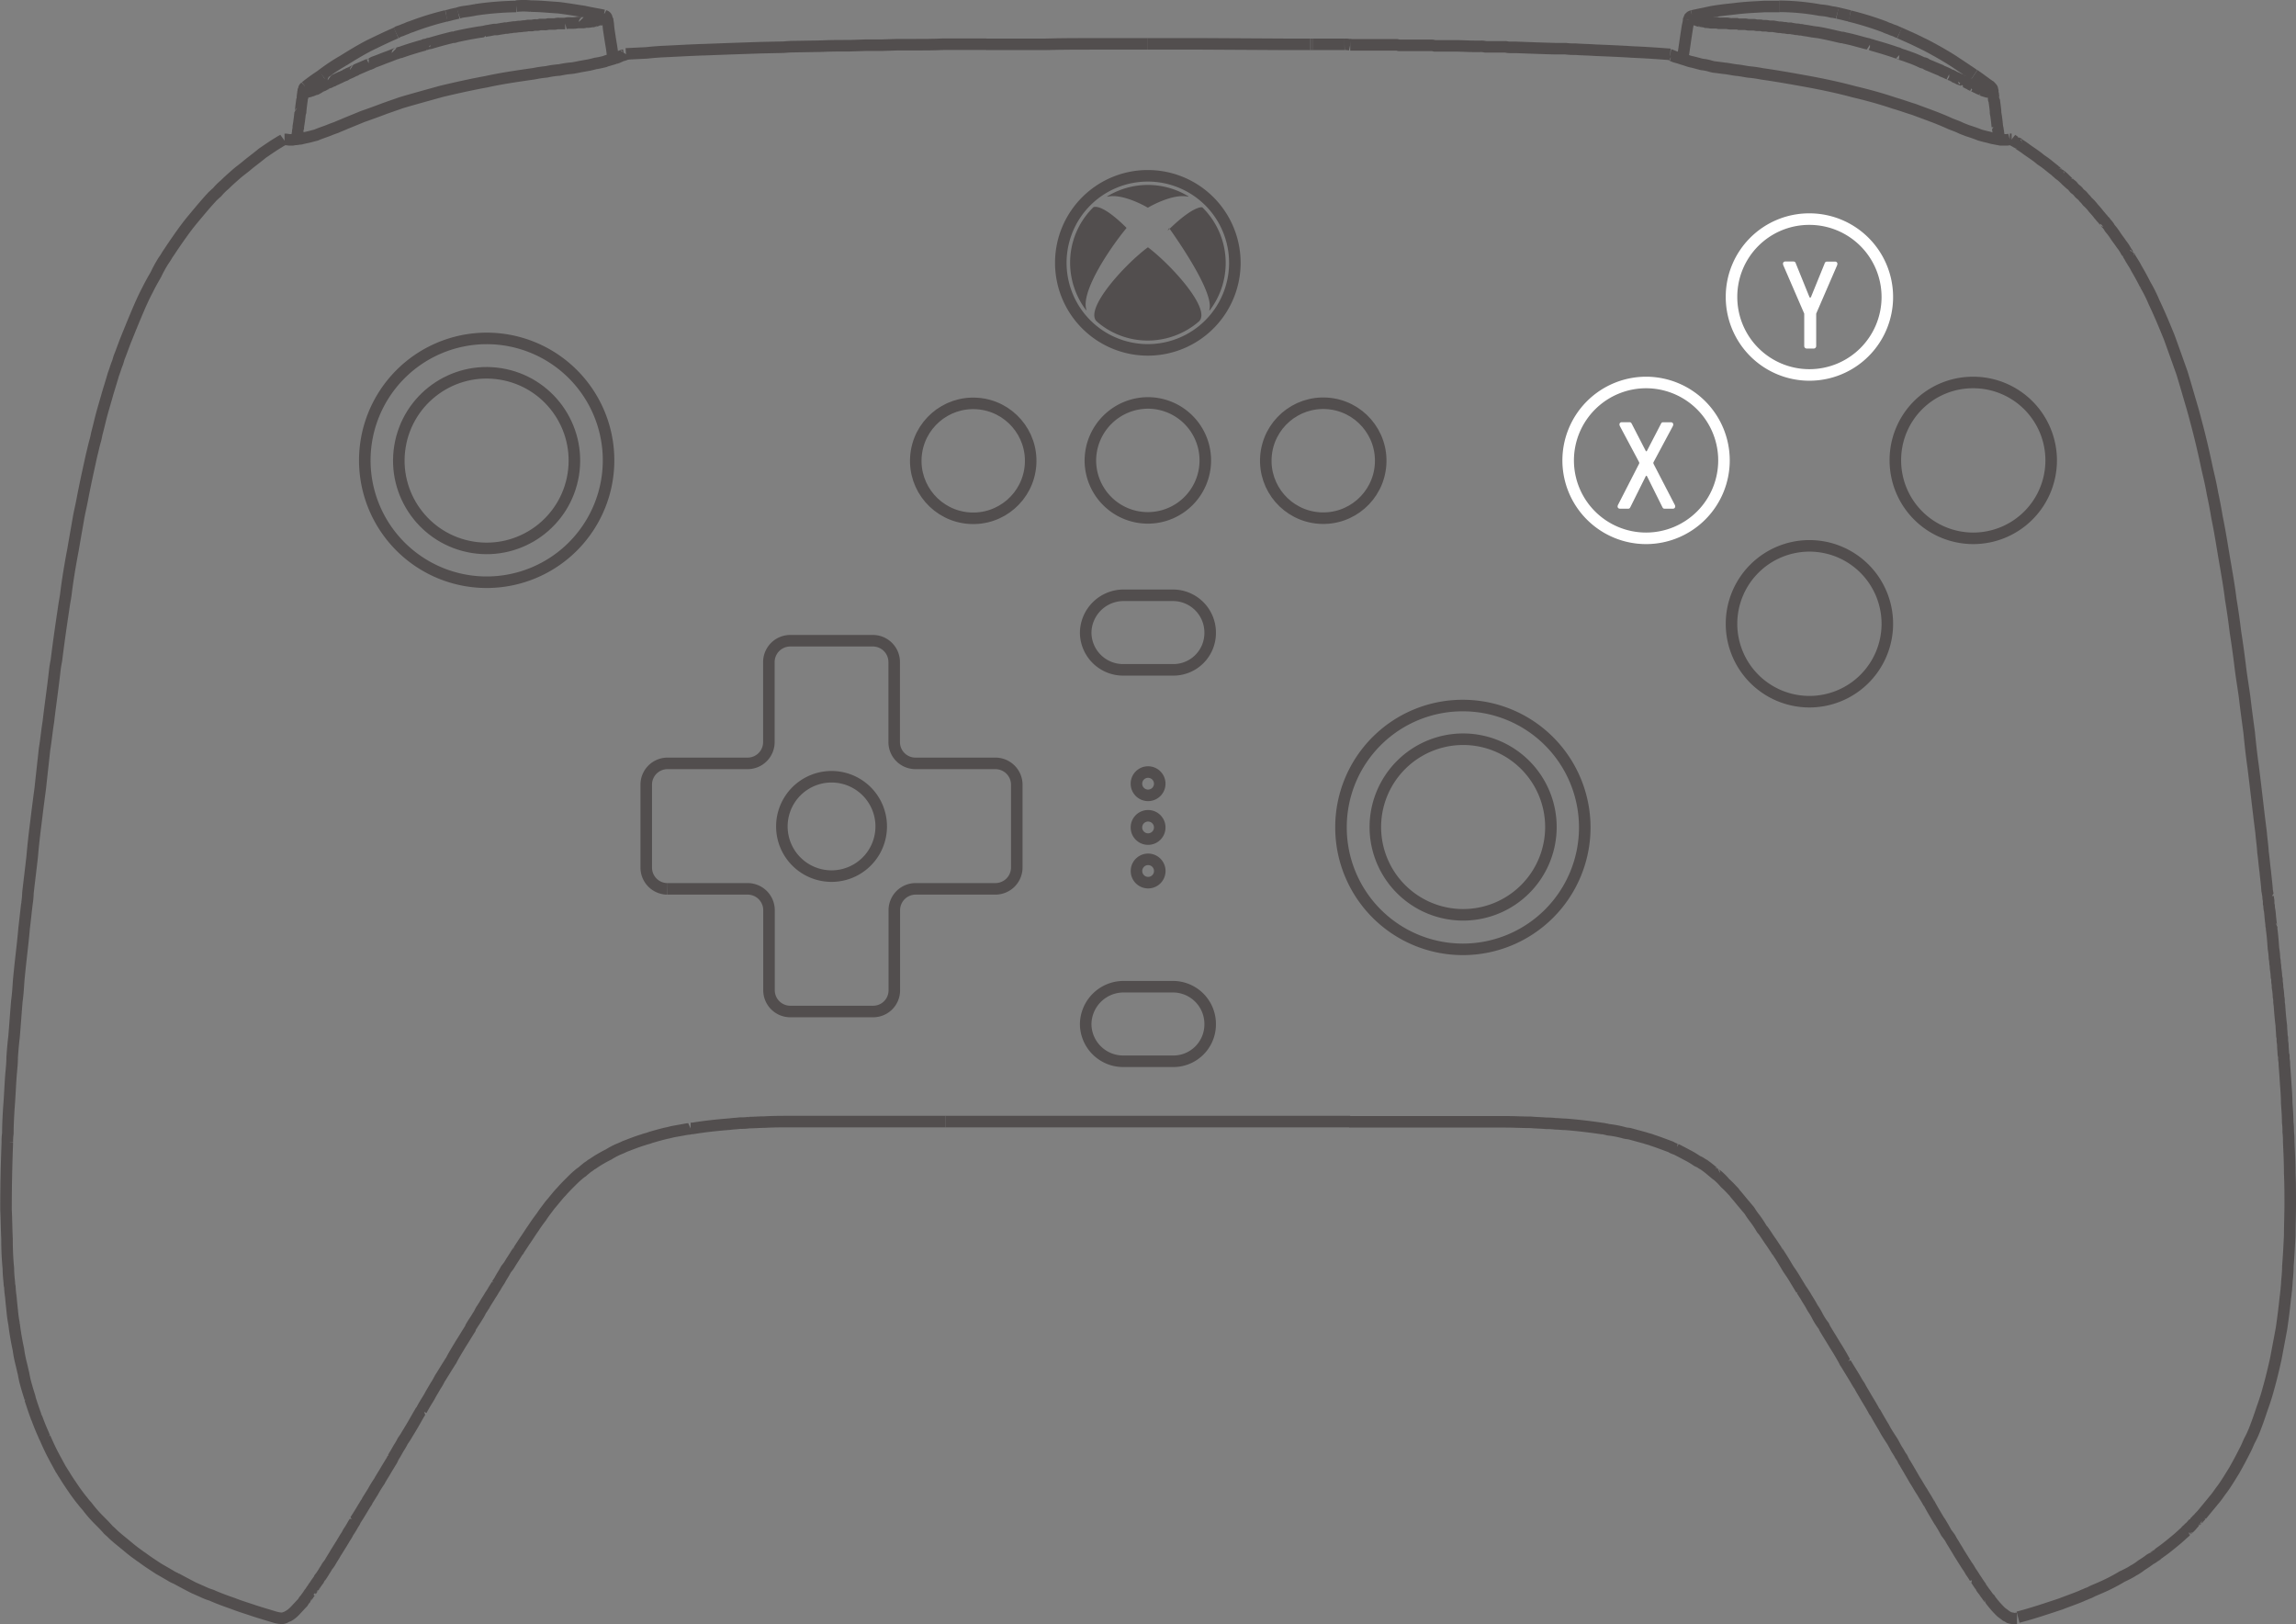 <svg xmlns="http://www.w3.org/2000/svg" width="298.428" height="211.095" viewBox="0 0 298.428 211.095">
  <rect x="0" y="0" width="298.428" height="211.095" fill="#808080" stroke="none"/>
  <g id="组_76" data-name="组 76" transform="translate(0.75 -1214.213)">
    <g id="组_75" data-name="组 75" transform="translate(-648.773 -493.483)">
      <circle id="椭圆_38" data-name="椭圆 38" cx="11.41" cy="11.41" r="11.41" transform="translate(698.18 1776.988) rotate(-80.78)" fill="none" stroke="#524e4e" stroke-miterlimit="10" stroke-width="1.5"/>
      <path id="路径_8595" data-name="路径 8595" d="M390.239,161.23A15.842,15.842,0,1,1,374.43,177.1,15.859,15.859,0,0,1,390.239,161.23Z" transform="translate(321.008 1590.445)" fill="none" stroke="#524e4e" stroke-miterlimit="10" stroke-width="1.5"/>
      <path id="路径_8596" data-name="路径 8596" d="M446.16,185.15a11.41,11.41,0,1,1-11.41,11.41A11.421,11.421,0,0,1,446.16,185.15Z" transform="translate(392.036 1618.612)" fill="none" stroke="#524e4e" stroke-miterlimit="10" stroke-width="1.5"/>
      <path id="路径_8597" data-name="路径 8597" d="M448.574,183.14A15.842,15.842,0,1,1,432.7,198.949,15.808,15.808,0,0,1,448.574,183.14Z" transform="translate(389.622 1616.245)" fill="none" stroke="#524e4e" stroke-miterlimit="10" stroke-width="1.5"/>
      <path id="路径_8598" data-name="路径 8598" d="M421.971,187.11a1.514,1.514,0,1,1-1.481,1.481A1.511,1.511,0,0,1,421.971,187.11Z" transform="translate(375.245 1620.919)" fill="none" stroke="#524e4e" stroke-miterlimit="10" stroke-width="1.5"/>
      <path id="路径_8599" data-name="路径 8599" d="M421.971,189.72a1.514,1.514,0,1,1-1.481,1.481A1.511,1.511,0,0,1,421.971,189.72Z" transform="translate(375.245 1623.993)" fill="none" stroke="#524e4e" stroke-miterlimit="10" stroke-width="1.5"/>
      <path id="路径_8600" data-name="路径 8600" d="M421.971,192.32a1.514,1.514,0,1,1,0,3.027,1.514,1.514,0,0,1,0-3.027Z" transform="translate(375.245 1627.054)" fill="none" stroke="#524e4e" stroke-miterlimit="10" stroke-width="1.5"/>
      <path id="路径_8601" data-name="路径 8601" d="M393.974,211.519H404.4a2.779,2.779,0,0,1,2.787,2.787v10.43a2.765,2.765,0,0,0,2.787,2.722h10.735a2.746,2.746,0,0,0,2.765-2.722v-10.43a2.779,2.779,0,0,1,2.787-2.787h10.365m-.022,0a2.779,2.779,0,0,0,2.787-2.787V198a2.779,2.779,0,0,0-2.787-2.787H426.245a2.765,2.765,0,0,1-2.787-2.722v-10.43a2.774,2.774,0,0,0-2.765-2.787H409.957a2.779,2.779,0,0,0-2.787,2.787v10.43a2.766,2.766,0,0,1-2.787,2.722h-10.43A2.765,2.765,0,0,0,391.23,198v10.735a2.765,2.765,0,0,0,2.722,2.787" transform="translate(340.79 1611.688)" fill="none" stroke="#524e4e" stroke-miterlimit="10" stroke-width="1.5"/>
      <path id="路径_8602" data-name="路径 8602" d="M405.8,187.39a6.456,6.456,0,0,1,0,12.913,6.456,6.456,0,1,1,0-12.913Z" transform="translate(350.305 1621.249)" fill="none" stroke="#524e4e" stroke-miterlimit="10" stroke-width="1.5"/>
      <path id="路径_8603" data-name="路径 8603" d="M466.135,154.11a10.126,10.126,0,1,1-10.125,10.126A10.093,10.093,0,0,1,466.135,154.11Z" transform="translate(417.071 1582.061)" fill="none" stroke="#fff" stroke-miterlimit="10" stroke-width="1.5"/>
      <path id="路径_8620" data-name="路径 8620" d="M475.915,163.86a10.126,10.126,0,1,1-10.125,10.126A10.079,10.079,0,0,1,475.915,163.86Z" transform="translate(428.587 1593.542)" fill="none" stroke="#524e4e" stroke-miterlimit="10" stroke-width="1.5"/>
      <path id="路径_8621" data-name="路径 8621" d="M456.385,163.86a10.126,10.126,0,1,1-10.126,10.126A10.134,10.134,0,0,1,456.385,163.86Z" transform="translate(405.59 1593.542)" fill="none" stroke="#fff" stroke-miterlimit="10" stroke-width="1.5"/>
      <path id="路径_8622" data-name="路径 8622" d="M466.135,173.61a10.126,10.126,0,1,1-10.125,10.125A10.134,10.134,0,0,1,466.135,173.61Z" transform="translate(417.071 1605.023)" fill="none" stroke="#524e4e" stroke-miterlimit="10" stroke-width="1.5"/>
      <path id="路径_8673" data-name="路径 8673" d="M469.549,144.189l-.131-.065c-.2-.065-.37-.174-.566-.24a3.53,3.53,0,0,1-.61-.24,2.96,2.96,0,0,1-.61-.24,40.828,40.828,0,0,0-4.573-1.415" transform="translate(425.372 1567.789)" fill="none" stroke="#524e4e" stroke-linejoin="bevel" stroke-width="1.5"/>
      <path id="路径_8674" data-name="路径 8674" d="M376.3,144.2a.57.57,0,0,0,.174-.131c.174-.065.37-.131.566-.2a5.97,5.97,0,0,1,.61-.24,3.238,3.238,0,0,1,.61-.24,37.022,37.022,0,0,1,4.573-1.415" transform="translate(323.21 1567.778)" fill="none" stroke="#524e4e" stroke-linejoin="bevel" stroke-width="1.5"/>
      <path id="路径_8675" data-name="路径 8675" d="M389.65,147.274a1.17,1.17,0,0,0-.065-.435c-.065-.806-.24-1.611-.37-2.526-.065-.436-.131-.806-.174-1.241a3.65,3.65,0,0,0-.131-.871" transform="translate(338.058 1568.037)" fill="none" stroke="#524e4e" stroke-linejoin="bevel" stroke-width="1.5"/>
      <path id="路径_8676" data-name="路径 8676" d="M370.925,151.322h0v.131l-.065.065v.3a.064.064,0,0,1,.065.065v.065h.065v.065h.3a.737.737,0,0,1,.174-.065c.044,0,.131-.065.2-.065h.065a.658.658,0,0,1,.2-.065h.065a.228.228,0,0,1,.131-.065,2.161,2.161,0,0,0,.435-.24c.131,0,.174-.065.3-.065.065-.065.131-.131.174-.131.065-.065.131-.065.174-.131.131-.065.239-.131.37-.2.131,0,.174-.065.24-.065.065-.065.131-.065.2-.131a.228.228,0,0,0,.131-.065l.131-.065a.2.2,0,0,0,.131-.065c.065,0,.131,0,.131-.065a3.986,3.986,0,0,0,.566-.24c.131-.065.3-.131.5-.24h.065l.065-.065a.2.2,0,0,0,.131-.065h.065c.131-.065.2-.065.239-.131.065-.065.174-.065.24-.131a5.816,5.816,0,0,0,.915-.436h.065a.064.064,0,0,0,.065-.065c.566-.24,1.176-.5,1.72-.74a.181.181,0,0,0,.174-.065h.065c.131-.065.24-.131.37-.2.5-.174.98-.37,1.481-.566.5-.174.98-.37,1.481-.566.065,0,.131,0,.131-.065h.131a.651.651,0,0,1,.24-.065c1.045-.37,2.025-.675,3.157-.98,0-.065.065-.065.131-.065s.065,0,.131-.065c.131,0,.239-.065.435-.065.98-.3,1.982-.566,2.961-.806h.065a.519.519,0,0,0,.3-.065c1.045-.24,2.09-.435,3.158-.61.174,0,.37-.065.544-.065a2.468,2.468,0,0,1,.675-.131c.174-.065.37-.065.61-.131h.37a4567.165,4567.165,0,0,1,.74-.131c.174,0,.3-.065.436-.065a.92.92,0,0,0,.435-.065,1.218,1.218,0,0,0,.5-.065,2.155,2.155,0,0,0,.675-.065,2.37,2.37,0,0,0,.675-.065,1.68,1.68,0,0,0,.566-.065h.61a1.078,1.078,0,0,1,.3-.065h.3a.519.519,0,0,0,.3-.065h.675a1.013,1.013,0,0,0,.436-.065h.936a1.27,1.27,0,0,1,.5-.065h.806a1.942,1.942,0,0,1,.61-.065h.174a3.917,3.917,0,0,0,.871-.065h.74s.131,0,.131-.065h.24a2.154,2.154,0,0,0,.675-.065h.3a.228.228,0,0,1,.131-.065h.239l.065-.065h.131a.658.658,0,0,1,.2-.065c.174-.065.239-.131.3-.131.065-.065.131-.065.131-.131h.065v-.065a.064.064,0,0,0,.065-.065v-.435" transform="translate(316.804 1567.625)" fill="none" stroke="#524e4e" stroke-linejoin="bevel" stroke-width="1.5"/>
      <path id="路径_8677" data-name="路径 8677" d="M369.64,155.344h.174a4.843,4.843,0,0,0,.5.065h.3c.131,0,.3-.065.5-.065s.37-.065.61-.065c.239-.065.5-.131.871-.2.3-.065.675-.174,1.176-.3.436-.2.98-.37,1.611-.61.3-.131.61-.24.98-.37.37-.174.74-.3,1.176-.5.74-.3,1.481-.61,2.286-.936.871-.3,1.72-.61,2.526-.915s1.611-.566,2.461-.871c1.677-.5,3.462-.98,5.248-1.481,1.851-.436,3.767-.871,5.792-1.241,1.981-.435,4.072-.74,6.228-1.045a13.692,13.692,0,0,1,1.611-.24,11.114,11.114,0,0,1,1.677-.24,11.56,11.56,0,0,1,1.611-.24c.5-.065.915-.174,1.307-.24l.98-.174c.3-.065.544-.131.806-.2.5-.065.871-.174,1.176-.24.3-.131.566-.174.74-.24.24-.065.436-.131.61-.174a4.248,4.248,0,0,0,.74-.3,2.118,2.118,0,0,1,.436-.131c.131-.065.2-.065.239-.131" transform="translate(315.367 1570.463)" fill="none" stroke="#524e4e" stroke-linejoin="bevel" stroke-width="1.5"/>
      <path id="路径_8678" data-name="路径 8678" d="M371.241,146.46v.065a.228.228,0,0,0-.065.131v.131a2.369,2.369,0,0,0-.065.675l-.065.065v.131c-.065.435-.131.936-.174,1.415v.065s0,.131-.065.174c-.065.61-.131,1.176-.24,1.786v.3a1.012,1.012,0,0,0-.065.436,4.418,4.418,0,0,0-.131.936" transform="translate(316.227 1573.053)" fill="none" stroke="#524e4e" stroke-linejoin="bevel" stroke-width="1.5"/>
      <path id="路径_8679" data-name="路径 8679" d="M380.01,142.269a3.73,3.73,0,0,1,.74-.174c.5-.065.98-.131,1.481-.24a40.32,40.32,0,0,1,5.313-.436" transform="translate(327.578 1567.118)" fill="none" stroke="#524e4e" stroke-linejoin="bevel" stroke-width="1.5"/>
      <path id="路径_8680" data-name="路径 8680" d="M389.181,142.516v-.131l-.065-.065a.441.441,0,0,0-.131-.24c-.065-.065-.174-.065-.3-.131" transform="translate(337.788 1567.742)" fill="none" stroke="#524e4e" stroke-linejoin="bevel" stroke-width="1.5"/>
      <path id="路径_8681" data-name="路径 8681" d="M371.031,146.2l-.131.131a.2.2,0,0,0-.065.131l-.065.065v.24" transform="translate(316.698 1572.747)" fill="none" stroke="#524e4e" stroke-linejoin="bevel" stroke-width="1.5"/>
      <path id="路径_8682" data-name="路径 8682" d="M380.846,141.81c-.3.065-.566.131-.871.2-.24.065-.436.131-.675.174" transform="translate(326.742 1567.577)" fill="none" stroke="#524e4e" stroke-linejoin="bevel" stroke-width="1.5"/>
      <path id="路径_8683" data-name="路径 8683" d="M373.046,145.5a25.742,25.742,0,0,0-2.156,1.546" transform="translate(316.839 1571.922)" fill="none" stroke="#524e4e" stroke-linejoin="bevel" stroke-width="1.5"/>
      <path id="路径_8684" data-name="路径 8684" d="M381.516,143c-1.176.5-2.286,1.045-3.462,1.611-1.176.61-2.286,1.285-3.4,1.982a24.746,24.746,0,0,0-2.787,1.851" transform="translate(317.993 1568.979)" fill="none" stroke="#524e4e" stroke-linejoin="bevel" stroke-width="1.5"/>
      <path id="路径_8685" data-name="路径 8685" d="M394.837,142.624c-.806-.174-1.677-.3-2.526-.5-1.176-.174-2.286-.37-3.4-.5-1.176-.065-2.352-.2-3.528-.2a9.388,9.388,0,0,0-1.916,0" transform="translate(331.653 1567.068)" fill="none" stroke="#524e4e" stroke-linejoin="bevel" stroke-width="1.5"/>
      <line id="直线_111" data-name="直线 111" y1="0.131" transform="translate(687.664 1719.448)" fill="none" stroke="#524e4e" stroke-linejoin="bevel" stroke-width="1.5"/>
      <circle id="椭圆_39" data-name="椭圆 39" cx="7.469" cy="7.469" r="7.469" transform="translate(766.54 1774.504) rotate(-85.93)" fill="none" stroke="#524e4e" stroke-miterlimit="10" stroke-width="1.5"/>
      <path id="路径_8688" data-name="路径 8688" d="M425.209,165.08a7.469,7.469,0,1,1-7.469,7.469A7.509,7.509,0,0,1,425.209,165.08Z" transform="translate(372.007 1594.979)" fill="none" stroke="#524e4e" stroke-miterlimit="10" stroke-width="1.5"/>
      <circle id="椭圆_40" data-name="椭圆 40" cx="7.469" cy="7.469" r="7.469" transform="translate(812.035 1774.488) rotate(-85.93)" fill="none" stroke="#524e4e" stroke-miterlimit="10" stroke-width="1.5"/>
      <path id="路径_8689" data-name="路径 8689" d="M422.338,176.56h6.424a4.842,4.842,0,0,1,4.878,4.878,4.787,4.787,0,0,1-4.878,4.812h-6.424a4.87,4.87,0,0,1-4.878-4.812A4.926,4.926,0,0,1,422.338,176.56Z" transform="translate(371.677 1608.497)" fill="none" stroke="#524e4e" stroke-miterlimit="10" stroke-width="1.5"/>
      <path id="路径_8690" data-name="路径 8690" d="M422.338,199.92h6.424a4.842,4.842,0,0,1,4.878,4.878,4.787,4.787,0,0,1-4.878,4.812h-6.424a4.87,4.87,0,0,1-4.878-4.812A4.926,4.926,0,0,1,422.338,199.92Z" transform="translate(371.677 1636.004)" fill="none" stroke="#524e4e" stroke-miterlimit="10" stroke-width="1.5"/>
      <path id="路径_8699" data-name="路径 8699" d="M453.09,147.262c0-.131.065-.24.065-.37.131-.806.24-1.677.37-2.526.065-.436.131-.871.2-1.285.065-.3.131-.566.174-.871" transform="translate(413.632 1568.048)" fill="none" stroke="#524e4e" stroke-linejoin="bevel" stroke-width="1.5"/>
      <path id="路径_8700" data-name="路径 8700" d="M492.408,151.263a.064.064,0,0,1,.065.065v.5a.064.064,0,0,1-.065.065v.065h-.37a.383.383,0,0,1-.174-.065.24.24,0,0,1-.2-.065.4.4,0,0,1-.24-.065c-.065,0-.065-.065-.131-.065a4.02,4.02,0,0,0-.5-.2c-.065-.065-.131-.065-.24-.131-.065-.065-.131-.065-.239-.131-.065,0-.131-.065-.174-.065a2.828,2.828,0,0,0-.37-.174c-.065-.065-.131-.065-.174-.131a.44.44,0,0,1-.239-.131h-.065l-.131-.065a.22.22,0,0,0-.174-.065c0-.065-.065-.065-.131-.131a3.381,3.381,0,0,0-.5-.174,3.3,3.3,0,0,0-.5-.24l-.131-.065-.065-.065H487.6a.228.228,0,0,0-.131-.065c-.065-.065-.131-.065-.239-.131-.065,0-.131-.065-.174-.065a9.627,9.627,0,0,0-.98-.435l-.065-.065c-.61-.24-1.176-.5-1.786-.74l-.131-.065-.065-.065a1.112,1.112,0,0,0-.435-.131c-.5-.24-.936-.435-1.415-.61-.5-.174-.98-.37-1.481-.5a.22.22,0,0,0-.174-.065l-.065-.065a1.156,1.156,0,0,0-.24-.065c-1.045-.37-2.09-.675-3.158-.98l-.131-.065h-.174a.844.844,0,0,0-.37-.131c-.98-.24-1.981-.566-2.961-.74l-.131-.065h-.239c-1.045-.24-2.09-.5-3.158-.675-.174,0-.436-.065-.61-.065-.2-.065-.436-.065-.61-.131-.174,0-.435-.065-.61-.065a.744.744,0,0,0-.37-.065c-.131,0-.24-.065-.37-.065a.92.92,0,0,1-.435-.065.744.744,0,0,1-.37-.065h-.5a1.27,1.27,0,0,0-.5-.065,2.154,2.154,0,0,0-.675-.065c-.174-.065-.436-.065-.61-.131h-.61a1.681,1.681,0,0,0-.566-.065h-.3a.633.633,0,0,0-.3-.065h-.37a.794.794,0,0,1-.3-.065h-.806c-.131,0-.3-.065-.436-.065h-.915l-.065-.065h-.74a1.875,1.875,0,0,1-.61-.065h-1.176l-.131-.065h-.871a2.842,2.842,0,0,0-.74-.065.24.24,0,0,0-.2-.065h-.174a.228.228,0,0,0-.131-.065h-.174a.657.657,0,0,0-.2-.065c-.065,0-.131-.065-.174-.065-.131-.065-.174-.065-.3-.131a.064.064,0,0,0-.065-.065H453.8v-.065h-.065V142.2h-.065v-.3" transform="translate(414.315 1567.684)" fill="none" stroke="#524e4e" stroke-linejoin="bevel" stroke-width="1.5"/>
      <path id="路径_8701" data-name="路径 8701" d="M519.963,272.534c-.131,0-.37.065-.5,0a1.922,1.922,0,0,1-.566-.131l-.065-.065h-.065a.228.228,0,0,0-.131-.065c-.24-.2-.5-.37-.74-.566a11.777,11.777,0,0,1-1.176-1.307c-.065-.065-.131-.174-.24-.3,0-.065-.065-.131-.131-.174l-.131-.131c-.065-.131-.174-.24-.239-.37-.131-.131-.174-.24-.24-.3s-.065-.131-.131-.174c-.065-.131-.174-.24-.3-.436v-.065c-.239-.3-.435-.61-.675-.98-.065-.065-.065-.131-.131-.174a8.563,8.563,0,0,0-.566-.871,4.982,4.982,0,0,0-.37-.61c-.131-.174-.239-.37-.37-.566-.24-.37-.5-.806-.74-1.176-.239-.435-.5-.806-.74-1.241a6.543,6.543,0,0,1-.435-.74c-.174-.24-.3-.436-.5-.675-.2-.37-.435-.806-.675-1.176a1.782,1.782,0,0,0-.24-.37c-.436-.74-.936-1.546-1.35-2.352-.065-.065-.131-.131-.131-.174-.239-.436-.5-.806-.74-1.241-.3-.436-.566-.936-.871-1.415-.065-.065-.065-.131-.131-.2-.24-.436-.5-.871-.74-1.285-.174-.3-.37-.61-.544-.936a2.046,2.046,0,0,1-.3-.566,5.276,5.276,0,0,1-.3-.436c-.174-.37-.435-.675-.61-1.045-.131-.24-.24-.436-.37-.675-.2-.3-.37-.566-.566-.871s-.37-.61-.566-.98c-.37-.61-.74-1.241-1.111-1.916a.682.682,0,0,1-.174-.24c-.3-.566-.675-1.176-1.045-1.786-.24-.436-.566-.936-.806-1.415a8.1,8.1,0,0,1-.5-.806c-.436-.74-.871-1.415-1.307-2.156a.8.8,0,0,1-.174-.3c-.37-.675-.806-1.415-1.241-2.09-.436-.74-.871-1.415-1.307-2.156-.065-.131-.065-.174-.131-.3a8.087,8.087,0,0,1-.806-1.241,8.288,8.288,0,0,0-.5-.871,3.847,3.847,0,0,1-.3-.5c-.239-.436-.566-.915-.806-1.35-.174-.24-.3-.5-.5-.74a7481.292,7481.292,0,0,1-.74-1.219,15.7,15.7,0,0,0-.871-1.35c-.2-.3-.37-.61-.566-.936-.3-.5-.61-.98-.936-1.481-.065-.065-.131-.131-.131-.174-.3-.436-.566-.871-.871-1.285-.3-.436-.566-.871-.871-1.285a1.4,1.4,0,0,1-.174-.2,12.828,12.828,0,0,0-1.045-1.546,8.6,8.6,0,0,1-.544-.806c-.2-.239-.37-.435-.566-.675-.435-.5-.806-.98-1.241-1.481a1.653,1.653,0,0,1-.174-.24c-.37-.37-.74-.806-1.176-1.176a7.9,7.9,0,0,0-1.045-1.045,1.237,1.237,0,0,1-.3-.24.064.064,0,0,1-.065-.065,1.372,1.372,0,0,1-.24-.174,13.771,13.771,0,0,0-1.11-.871,2.985,2.985,0,0,1-.3-.174,2.4,2.4,0,0,0-.566-.3,10.523,10.523,0,0,0-1.35-.806c-.436-.24-.936-.5-1.415-.74a2.756,2.756,0,0,1-.675-.3c-.806-.3-1.611-.61-2.417-.871-.3-.131-.61-.174-.936-.3-.675-.174-1.35-.37-2.09-.566a2.941,2.941,0,0,1-.74-.131,13.2,13.2,0,0,0-2.025-.37.744.744,0,0,0-.37-.065.432.432,0,0,0-.24-.065c-1.611-.24-3.2-.436-4.878-.566-.436,0-.871-.065-1.307-.065a7.5,7.5,0,0,0-1.176-.065c-.675-.065-1.35-.065-2.025-.131-1.111,0-2.156-.065-3.266-.065H433.21" transform="translate(390.223 1645.483)" fill="none" stroke="#524e4e" stroke-linejoin="bevel" stroke-width="1.5"/>
      <path id="路径_8702" data-name="路径 8702" d="M472.73,149.35a2.184,2.184,0,0,0,.5.3.228.228,0,0,0,.131.065c0,.065.065.065.131.131a.2.2,0,0,1,.131.065l.065.065c.37.24.675.436.98.675.61.436,1.307.871,1.851,1.35a11.018,11.018,0,0,1,.936.675c.3.24.61.5.936.74a2.569,2.569,0,0,0,.436.37.064.064,0,0,0,.065.065l.065.065.065.065a.837.837,0,0,1,.24.174c.3.24.566.566.871.806a2.571,2.571,0,0,0,.436.37c.131.131.24.3.37.436a2.575,2.575,0,0,1,.436.37,1.653,1.653,0,0,0,.435.436,1.412,1.412,0,0,0,.2.174.842.842,0,0,0,.174.24,2.571,2.571,0,0,1,.37.436,5.1,5.1,0,0,1,.806.871,10.279,10.279,0,0,1,.74.871c.131.131.24.3.37.436a1.155,1.155,0,0,1,.2.24l.065.065v.065a.231.231,0,0,1,.2.2l.065.065.065.065a1.576,1.576,0,0,1,.2.24c.131.131.174.3.3.435a8.2,8.2,0,0,1,.675.915c.24.37.5.675.74,1.045a5.732,5.732,0,0,1,.675,1.045.683.683,0,0,1,.174.24c0,.065.065.065.065.131l.065.065a.064.064,0,0,0,.065.065,2.918,2.918,0,0,0,.3.566c.174.3.436.675.61,1.045.435.74.806,1.415,1.176,2.156a17.6,17.6,0,0,1,1.111,2.221c.74,1.546,1.35,3.027,1.982,4.573.566,1.546,1.111,3.092,1.677,4.682.3.98.61,2.047.915,3.092s.61,2.047.871,3.092c.566,2.09,1.045,4.137,1.481,6.228.239,1.045.5,2.09.675,3.157.24,1.11.436,2.156.61,3.2.436,2.09.74,4.2,1.111,6.293.239,1.415.5,2.9.675,4.377.24,1.415.436,2.831.61,4.268.239,1.481.436,2.961.61,4.377.174,1.481.436,2.9.61,4.311.174,1.481.37,2.9.566,4.377.131,1.415.3,2.9.5,4.312.37,2.9.675,5.792,1.045,8.645.065.871.2,1.655.24,2.526.131.871.174,1.677.3,2.526.065.806.2,1.677.24,2.526.065.174.065.436.131.61a1.875,1.875,0,0,0,.065.61v.5l.065.131a2.371,2.371,0,0,0,.065.675c.065.37.065.806.131,1.241,0,.174.065.435.065.61,0,.131,0,.24.065.3v.3c.131.871.174,1.72.239,2.526a8.856,8.856,0,0,1,.131,1.285,1.81,1.81,0,0,1,.065.61,1.944,1.944,0,0,1,.065.61,8.924,8.924,0,0,1,.131,1.241.633.633,0,0,1,.065.3v.3a2.37,2.37,0,0,1,.065.675,7.234,7.234,0,0,1,.131,1.241,1.942,1.942,0,0,1,.065.61c0,.24.065.436.065.61.065.871.131,1.72.24,2.526,0,.435.065.871.065,1.241,0,.131.065.24.065.37v.3c0,.174.065.37.065.61,0,.436.065.806.065,1.241a.22.22,0,0,1,.065.174v.436a2.369,2.369,0,0,1,.065.675c.065.806.131,1.677.174,2.461.065.871.131,1.677.131,2.526.065.871.131,1.677.131,2.526a7.9,7.9,0,0,1,.065,1.241,8.327,8.327,0,0,1,.065,1.241c.065,1.415.131,2.787.131,4.137.065,1.35.065,2.722.065,4.007,0,1.35-.065,2.722-.065,4.072-.065,1.35-.131,2.657-.24,4.007,0,.675-.065,1.35-.131,2.047,0,.37-.065.675-.065.98-.065.37-.065.675-.131,1.045-.131,1.285-.3,2.657-.5,4.007-.239,1.307-.5,2.657-.74,3.941-.3,1.35-.61,2.657-.98,3.941-.24.936-.566,1.851-.871,2.722-.3.915-.61,1.786-.98,2.722a13.867,13.867,0,0,1-.61,1.285c-.2.435-.37.871-.61,1.306-.436.871-.871,1.677-1.35,2.526-.5.806-.98,1.611-1.546,2.4-.3.37-.566.806-.871,1.176l-.915,1.111-.915,1.111a3.9,3.9,0,0,0-.5.566.14.14,0,0,0-.131.131c-.065.065-.131.065-.131.131-.131.065-.2.174-.3.24a5.515,5.515,0,0,1-.5.566c-.065,0-.065.065-.131.131-.065,0-.065.065-.131.131a.429.429,0,0,0-.24.24c-.37.3-.74.675-1.111.98-.74.61-1.481,1.241-2.286,1.786l-.131.131c-.065,0-.065.065-.131.065a1.312,1.312,0,0,1-.3.239.228.228,0,0,0-.131.065c-.065.065-.131.131-.174.131a1.016,1.016,0,0,1-.3.174,12.594,12.594,0,0,1-1.176.806,5.28,5.28,0,0,1-.61.435c-.174.131-.435.24-.61.37a12.444,12.444,0,0,1-1.307.675,22.323,22.323,0,0,1-2.591,1.35c-.436.2-.871.37-1.307.566a3.084,3.084,0,0,1-.675.3c-.24.131-.436.174-.675.3-.871.37-1.786.675-2.722,1.045-1.851.61-3.7,1.241-5.553,1.72" transform="translate(436.759 1576.456)" fill="none" stroke="#524e4e" stroke-linejoin="bevel" stroke-width="1.5"/>
      <path id="路径_8703" data-name="路径 8703" d="M433.25,143.71h6.162a.737.737,0,0,0,.174.065h4.268a.733.733,0,0,1,.3.065h2.722c.871,0,1.72.065,2.657.065h.675a1.942,1.942,0,0,1,.61.065h2.657a2.369,2.369,0,0,0,.675.065h.61c1.72.065,3.462.131,5.183.174h1.307a8.756,8.756,0,0,0,1.307.065c.806.065,1.655.065,2.526.131,1.611.065,3.266.131,4.943.24,1.611.065,3.2.174,4.812.3" transform="translate(390.27 1569.815)" fill="none" stroke="#524e4e" stroke-linejoin="bevel" stroke-width="1.5"/>
      <path id="路径_8704" data-name="路径 8704" d="M496.728,155.285h-.24a1.988,1.988,0,0,1-.436.065h-.806c-.174-.065-.37-.065-.61-.131a5.37,5.37,0,0,1-.871-.2c-.3-.065-.74-.174-1.176-.3-.5-.2-.98-.37-1.611-.566-.3-.131-.675-.24-1.045-.435-.3-.131-.74-.3-1.111-.436-.806-.37-1.546-.675-2.352-.98s-1.655-.61-2.461-.915c-.806-.24-1.677-.566-2.526-.806-1.677-.566-3.4-1.045-5.248-1.481-1.851-.5-3.767-.915-5.749-1.285-2.047-.37-4.072-.74-6.228-1.045a14.811,14.811,0,0,0-1.677-.24c-.544-.065-1.045-.2-1.611-.24-.544-.065-1.111-.2-1.611-.24-.5-.065-.98-.131-1.35-.174-.37-.065-.675-.2-.98-.24-.24-.065-.566-.065-.74-.131-.5-.131-.871-.24-1.176-.3s-.566-.174-.806-.24c-.174-.065-.436-.131-.544-.174-.37-.131-.61-.174-.806-.24-.174-.065-.3-.131-.435-.174a.5.5,0,0,0-.174-.065" transform="translate(412.761 1570.521)" fill="none" stroke="#524e4e" stroke-linejoin="bevel" stroke-width="1.5"/>
      <path id="路径_8705" data-name="路径 8705" d="M475.159,276.985H454.908c-1.11,0-2.156,0-3.266.065-.675,0-1.35.065-2.025.065a6.72,6.72,0,0,1-1.176.065c-.436.065-.871.065-1.307.131-1.677.131-3.266.3-4.878.566h-.239a.744.744,0,0,1-.37.065c-.675.131-1.35.239-2.025.37-.24.065-.5.131-.74.174-.74.174-1.415.37-2.09.566-.3.131-.61.174-.936.3-.806.24-1.611.566-2.417.871a6.784,6.784,0,0,1-.675.3,9.661,9.661,0,0,0-1.415.74c-.5.24-.936.5-1.35.74-.2.131-.37.24-.566.37a1.018,1.018,0,0,1-.3.174,3.327,3.327,0,0,1-.5.37c-.174.131-.37.3-.61.5a.683.683,0,0,1-.24.174l-.065.065a2.5,2.5,0,0,0-.3.24c-.37.3-.74.675-1.045.98-.435.436-.806.806-1.176,1.241l-.174.174c-.436.5-.806.98-1.241,1.481-.2.24-.37.5-.566.74-.174.24-.37.5-.566.806-.37.5-.74.98-1.045,1.481-.065.065-.131.2-.174.24-.3.435-.566.871-.871,1.306s-.566.871-.871,1.307c0,.065-.065.131-.131.174-.3.5-.61.98-.936,1.481a4.815,4.815,0,0,1-.61.871c-.24.5-.566.936-.806,1.415-.131.2-.239.37-.37.566a4.971,4.971,0,0,1-.37.61,8.69,8.69,0,0,1-.5.806c-.24.436-.566.871-.806,1.35-.131.131-.174.3-.3.435-.2.3-.3.61-.5.871-.24.436-.566.871-.806,1.285-.065.131-.131.174-.131.3-.435.675-.871,1.415-1.307,2.09-.436.74-.871,1.415-1.241,2.156a1.842,1.842,0,0,0-.2.3c-.436.675-.871,1.415-1.307,2.09a5.949,5.949,0,0,1-.5.871c-.239.435-.566.936-.806,1.415-.37.61-.74,1.176-1.045,1.786a.685.685,0,0,0-.174.24c-.37.61-.74,1.307-1.111,1.916-.174.3-.37.61-.566.936a8.579,8.579,0,0,1-.566.871,6.278,6.278,0,0,1-.37.675c-.24.37-.435.74-.61,1.045-.131.174-.174.3-.3.5a2.4,2.4,0,0,1-.3.566c-.174.3-.37.61-.566.936-.24.436-.5.806-.74,1.241-.065.065-.065.131-.131.239a15.383,15.383,0,0,0-.871,1.415c-.239.37-.5.806-.74,1.176a.44.44,0,0,1-.131.24c-.5.806-.915,1.546-1.415,2.286a1.194,1.194,0,0,1-.24.436,10.1,10.1,0,0,1-.675,1.111,4.38,4.38,0,0,1-.435.74c-.131.239-.3.5-.436.74-.24.37-.5.806-.74,1.176-.24.436-.5.806-.74,1.241a3.32,3.32,0,0,1-.37.5,4.98,4.98,0,0,1-.37.61,8.563,8.563,0,0,1-.566.871.332.332,0,0,0-.131.24,8.78,8.78,0,0,0-.675.98.064.064,0,0,0-.065.065c-.065.131-.174.239-.3.435,0,.065-.065.065-.065.131a1.711,1.711,0,0,0-.239.3c-.065.131-.174.24-.24.37-.065.065-.131.131-.131.2l-.174.174a.8.8,0,0,0-.174.3c-.436.436-.806.871-1.176,1.241a3.354,3.354,0,0,1-.74.566l-.131.065-.065.065h-.131a.921.921,0,0,1-.5.174,3.647,3.647,0,0,1-.871-.131c-.98-.3-1.916-.566-2.831-.871-.871-.3-1.786-.566-2.657-.915-.871-.3-1.72-.61-2.591-.98-.24-.131-.566-.2-.806-.3-.566-.24-1.111-.5-1.677-.74-.74-.37-1.546-.806-2.352-1.241a3.952,3.952,0,0,1-.61-.3c-.5-.3-1.045-.61-1.611-.936-.675-.436-1.415-.915-2.09-1.415-.174-.131-.37-.239-.61-.435-.435-.3-.915-.675-1.35-1.045-.675-.566-1.307-1.045-1.916-1.611a8.078,8.078,0,0,0-.61-.566c-.37-.436-.74-.806-1.176-1.241a16.626,16.626,0,0,1-1.611-1.851,7.742,7.742,0,0,1-.566-.675c-.37-.435-.675-.871-.98-1.285-.5-.74-.98-1.415-1.415-2.156-.174-.24-.3-.5-.435-.675-.3-.566-.61-1.111-.871-1.611-.436-.806-.806-1.611-1.176-2.461a2.8,2.8,0,0,1-.2-.435c-.3-.675-.61-1.415-.871-2.156a.2.2,0,0,1-.065-.131c-.3-.806-.566-1.611-.806-2.352a2.31,2.31,0,0,0-.065-.3c-.24-.74-.435-1.415-.61-2.09-.065-.3-.131-.61-.174-.871-.131-.544-.24-1.045-.37-1.546-.131-.566-.239-1.111-.3-1.611-.24-1.111-.436-2.221-.566-3.332a16.326,16.326,0,0,1-.24-1.72c-.065-.61-.131-1.176-.174-1.786a9.756,9.756,0,0,1-.131-1.35,1.113,1.113,0,0,1-.065-.436c-.065-.675-.131-1.307-.131-1.916a38.2,38.2,0,0,1-.174-3.832c-.065-1.306-.065-2.526-.131-3.767v-.3c0-2.831.065-5.683.174-8.514a6.34,6.34,0,0,1,.065-1.111c0-1.111.065-2.221.131-3.332.131-1.546.174-3.092.3-4.573.065-.675.131-1.35.131-2.047.065-.871.131-1.72.24-2.591.131-1.546.239-3.157.37-4.682.131-.936.174-1.786.24-2.722.065-.675.131-1.307.2-1.982.174-1.611.37-3.157.5-4.747.131-1.045.24-2.156.37-3.2a11.392,11.392,0,0,0,.131-1.415c.174-1.546.37-3.092.544-4.638.131-1.546.3-3.027.5-4.573.174-1.481.37-2.961.566-4.442.174-1.677.37-3.332.544-5.008.2-1.176.3-2.352.5-3.571.24-2.09.566-4.268.806-6.424a15.359,15.359,0,0,1,.239-1.546c.3-2.461.675-5.008,1.045-7.469.065-.37.131-.74.174-1.045.24-1.982.566-3.9.936-5.858.239-1.415.5-2.831.74-4.268.131-.675.3-1.415.435-2.09.37-1.982.806-3.941,1.241-5.923.174-.675.3-1.307.5-1.982.065-.24.131-.566.174-.806.24-.871.436-1.786.675-2.657s.5-1.72.74-2.591c.24-.806.5-1.611.74-2.461.174-.436.3-.915.5-1.415.131-.3.174-.61.3-.915.3-.74.566-1.546.871-2.286.566-1.415,1.176-2.9,1.786-4.312.3-.675.61-1.35.98-2.047.3-.61.675-1.307,1.045-1.916a17.938,17.938,0,0,1,1.045-1.916,5.887,5.887,0,0,0,.436-.675c.24-.37.5-.74.74-1.111.806-1.176,1.611-2.352,2.526-3.462.871-1.045,1.786-2.156,2.722-3.157.174-.131.3-.3.5-.436a7.909,7.909,0,0,1,1.045-1.045c.5-.5.98-.915,1.546-1.415.436-.37.871-.675,1.307-1.045.675-.566,1.35-1.045,2.025-1.611.74-.5,1.415-.98,2.156-1.415.174-.131.435-.24.61-.37" transform="translate(295.773 1576.468)" fill="none" stroke="#524e4e" stroke-linejoin="bevel" stroke-width="1.5"/>
      <path id="路径_8706" data-name="路径 8706" d="M390.02,144.933c.871-.065,1.786-.065,2.657-.131,1.176-.131,2.4-.2,3.571-.24,1.241-.065,2.461-.131,3.7-.174h.174c1.176-.065,2.352-.065,3.528-.131,1.307-.065,2.526-.065,3.832-.131.98,0,1.982-.065,3.027-.065.24,0,.566-.065.871-.065,1.307,0,2.591-.065,3.9-.065,1.307-.065,2.656-.065,3.941-.065.675,0,1.35-.065,1.982-.065h2.047c.675,0,1.35-.065,1.981-.065h2.025c1.35,0,2.722,0,4.072-.065h5.553" transform="translate(339.366 1569.768)" fill="none" stroke="#524e4e" stroke-linejoin="bevel" stroke-width="1.5"/>
      <path id="路径_8707" data-name="路径 8707" d="M471.6,146.46v.2l.065.131c0,.24.065.435.065.675v.065a.2.2,0,0,0,.065.131c.065.5.131.936.174,1.415v.24c.131.61.174,1.241.239,1.786v.065a1.157,1.157,0,0,1,.065.24c0,.174.065.3.065.5.065.3.065.61.131.871" transform="translate(435.428 1573.053)" fill="none" stroke="#524e4e" stroke-linejoin="bevel" stroke-width="1.5"/>
      <path id="路径_8708" data-name="路径 8708" d="M466.4,142.281a4.287,4.287,0,0,0-.74-.131,7.789,7.789,0,0,0-1.481-.24,30.516,30.516,0,0,0-5.313-.5" transform="translate(420.438 1567.107)" fill="none" stroke="#524e4e" stroke-linejoin="bevel" stroke-width="1.5"/>
      <path id="路径_8709" data-name="路径 8709" d="M453.46,142.469v-.174l.174-.174a.44.44,0,0,1,.239-.131" transform="translate(414.068 1567.789)" fill="none" stroke="#524e4e" stroke-linejoin="bevel" stroke-width="1.5"/>
      <path id="路径_8710" data-name="路径 8710" d="M471.49,146.2a.939.939,0,0,0,.131.2.228.228,0,0,1,.065.131v.065l.065.131v.065" transform="translate(435.299 1572.747)" fill="none" stroke="#524e4e" stroke-linejoin="bevel" stroke-width="1.5"/>
      <path id="路径_8711" data-name="路径 8711" d="M462.33,141.81c.3.065.61.131.871.2.24.065.5.131.74.174" transform="translate(424.513 1567.577)" fill="none" stroke="#524e4e" stroke-linejoin="bevel" stroke-width="1.5"/>
      <path id="路径_8712" data-name="路径 8712" d="M470.5,145.5c.74.5,1.415,1.045,2.156,1.546" transform="translate(434.133 1571.922)" fill="none" stroke="#524e4e" stroke-linejoin="bevel" stroke-width="1.5"/>
      <path id="路径_8713" data-name="路径 8713" d="M466.04,143c1.176.5,2.352,1.045,3.462,1.611,1.176.61,2.352,1.285,3.462,1.982.915.61,1.851,1.241,2.765,1.851" transform="translate(428.881 1568.979)" fill="none" stroke="#524e4e" stroke-linejoin="bevel" stroke-width="1.5"/>
      <path id="路径_8714" data-name="路径 8714" d="M453.66,142.639c.871-.174,1.72-.37,2.591-.544,1.111-.2,2.286-.3,3.4-.435,1.176-.131,2.286-.174,3.462-.24h1.916" transform="translate(414.303 1567.118)" fill="none" stroke="#524e4e" stroke-linejoin="bevel" stroke-width="1.5"/>
      <line id="直线_112" data-name="直线 112" y1="0.131" transform="translate(906.789 1719.448)" fill="none" stroke="#524e4e" stroke-linejoin="bevel" stroke-width="1.5"/>
      <path id="路径_8715" data-name="路径 8715" d="M431.01,143.68h4.137" transform="translate(387.632 1569.779)" fill="none" stroke="#524e4e" stroke-linejoin="bevel" stroke-width="1.5"/>
      <line id="直线_113" data-name="直线 113" x2="0.174" transform="translate(818.272 1713.459)" fill="none" stroke="#524e4e" stroke-linejoin="bevel" stroke-width="1.5"/>
      <path id="路径_8716" data-name="路径 8716" d="M461.687,207.97H409.1" transform="translate(361.833 1645.483)" fill="none" stroke="#524e4e" stroke-linejoin="bevel" stroke-width="1.5"/>
      <path id="路径_8717" data-name="路径 8717" d="M433.65,143.745a2.842,2.842,0,0,0-.74-.065" transform="translate(389.87 1569.779)" fill="none" stroke="#524e4e" stroke-linejoin="bevel" stroke-width="1.5"/>
      <path id="路径_8718" data-name="路径 8718" d="M421.17,143.65H427.9c3.833,0,7.774.065,11.476.065H442.2" transform="translate(376.046 1569.744)" fill="none" stroke="#524e4e" stroke-linejoin="bevel" stroke-width="1.5"/>
      <path id="路径_8719" data-name="路径 8719" d="M411.53,143.715h7.6c2.286-.065,4.508-.065,6.729-.065h6.663" transform="translate(364.694 1569.744)" fill="none" stroke="#524e4e" stroke-linejoin="bevel" stroke-width="1.5"/>
      <line id="直线_114" data-name="直线 114" x2="0.196" transform="translate(818.447 1713.459)" fill="none" stroke="#524e4e" stroke-linejoin="bevel" stroke-width="1.5"/>
      <path id="路径_8720" data-name="路径 8720" d="M426.634,160.192h.044c3.027,2.308,8.209,7.992,6.62,9.6a10.165,10.165,0,0,1-6.663,2.5,10.053,10.053,0,0,1-6.663-2.5c-1.59-1.611,3.593-7.316,6.641-9.6h.044m5.248-6.641a10.118,10.118,0,0,0-10.539,0s-.022.044,0,.044a.03.03,0,0,0,.044,0c1.96-.436,4.943,1.263,5.226,1.437h0c.283-.174,3.266-1.873,5.226-1.437h.043v-.044m-12.346,1.415-.044.044a10.065,10.065,0,0,0-2.983,7.186,10.22,10.22,0,0,0,2.069,6.141s.044.022.044,0c0,0,.022-.044,0-.044-.762-2.4,3.179-8.166,5.2-10.6v-.065c-3.092-3.07-4.137-2.744-4.312-2.657m9.886,2.678v.044c0,.044,5.988,8.231,5.2,10.626v.044h.065a10.147,10.147,0,0,0-.914-13.327l-.044-.044c-.174-.087-1.454-.011-4.546,3.06" transform="translate(370.582 1579.659)" fill="#524e4e"/>
      <path id="路径_8724" data-name="路径 8724" d="M426.149,150.37a11.311,11.311,0,1,1-11.329,11.293A11.3,11.3,0,0,1,426.149,150.37Z" transform="translate(371.084 1580.173)" fill="none" stroke="#524e4e" stroke-miterlimit="10" stroke-width="1.5"/>
    </g>
    <g id="button_x" transform="translate(209.5 1269.088)">
      <path id="路径_2221" data-name="路径 2221" d="M.988-5.218H2.082c.144,0,.208-.048.3-.241L4.312-9.34c.064-.129.1-.16.129-.16s.064.031.129.16L6.5-5.458c.1.193.16.241.3.241H7.9A.274.274,0,0,0,8.107-5.3a.274.274,0,0,0,.081-.208.506.506,0,0,0-.081-.257l-2.7-5.212a.575.575,0,0,1-.064-.176.369.369,0,0,1,.048-.144l2.463-4.6a.591.591,0,0,0,.081-.274.285.285,0,0,0-.289-.274H6.613c-.144,0-.208.048-.3.241L4.547-12.792c-.031.064-.081.129-.112.129s-.081-.064-.112-.129L2.56-16.212c-.1-.193-.16-.241-.3-.241H1.228a.285.285,0,0,0-.289.274.6.6,0,0,0,.081.274l2.453,4.6a.369.369,0,0,1,.048.144.462.462,0,0,1-.064.176L.78-5.763A.554.554,0,0,0,.7-5.489a.285.285,0,0,0,.289.271Z" transform="translate(-0.699 16.448)" fill="#fff"/>
    </g>
    <g id="组_19" data-name="组 19" transform="translate(321 267)">
      <g id="button_y" transform="translate(198.615 1032.786)">
        <path id="路径_2150" data-name="路径 2150" d="M.095.758H1A.325.325,0,0,0,1.327.433V-3.782L4.005-9.969a.769.769,0,0,0,.08-.3.285.285,0,0,0-.291-.273H2.725a.3.3,0,0,0-.3.243L.679-6.012c-.033.1-.064.146-.13.146s-.1-.049-.13-.146l-1.745-4.3a.3.3,0,0,0-.3-.243H-2.7a.285.285,0,0,0-.291.273.769.769,0,0,0,.08.3L-.228-3.782V.433A.325.325,0,0,0,.095.758Z" transform="translate(-285.628 -41.034)" fill="#fff"/>
      </g>
    </g>
  </g>
</svg>
